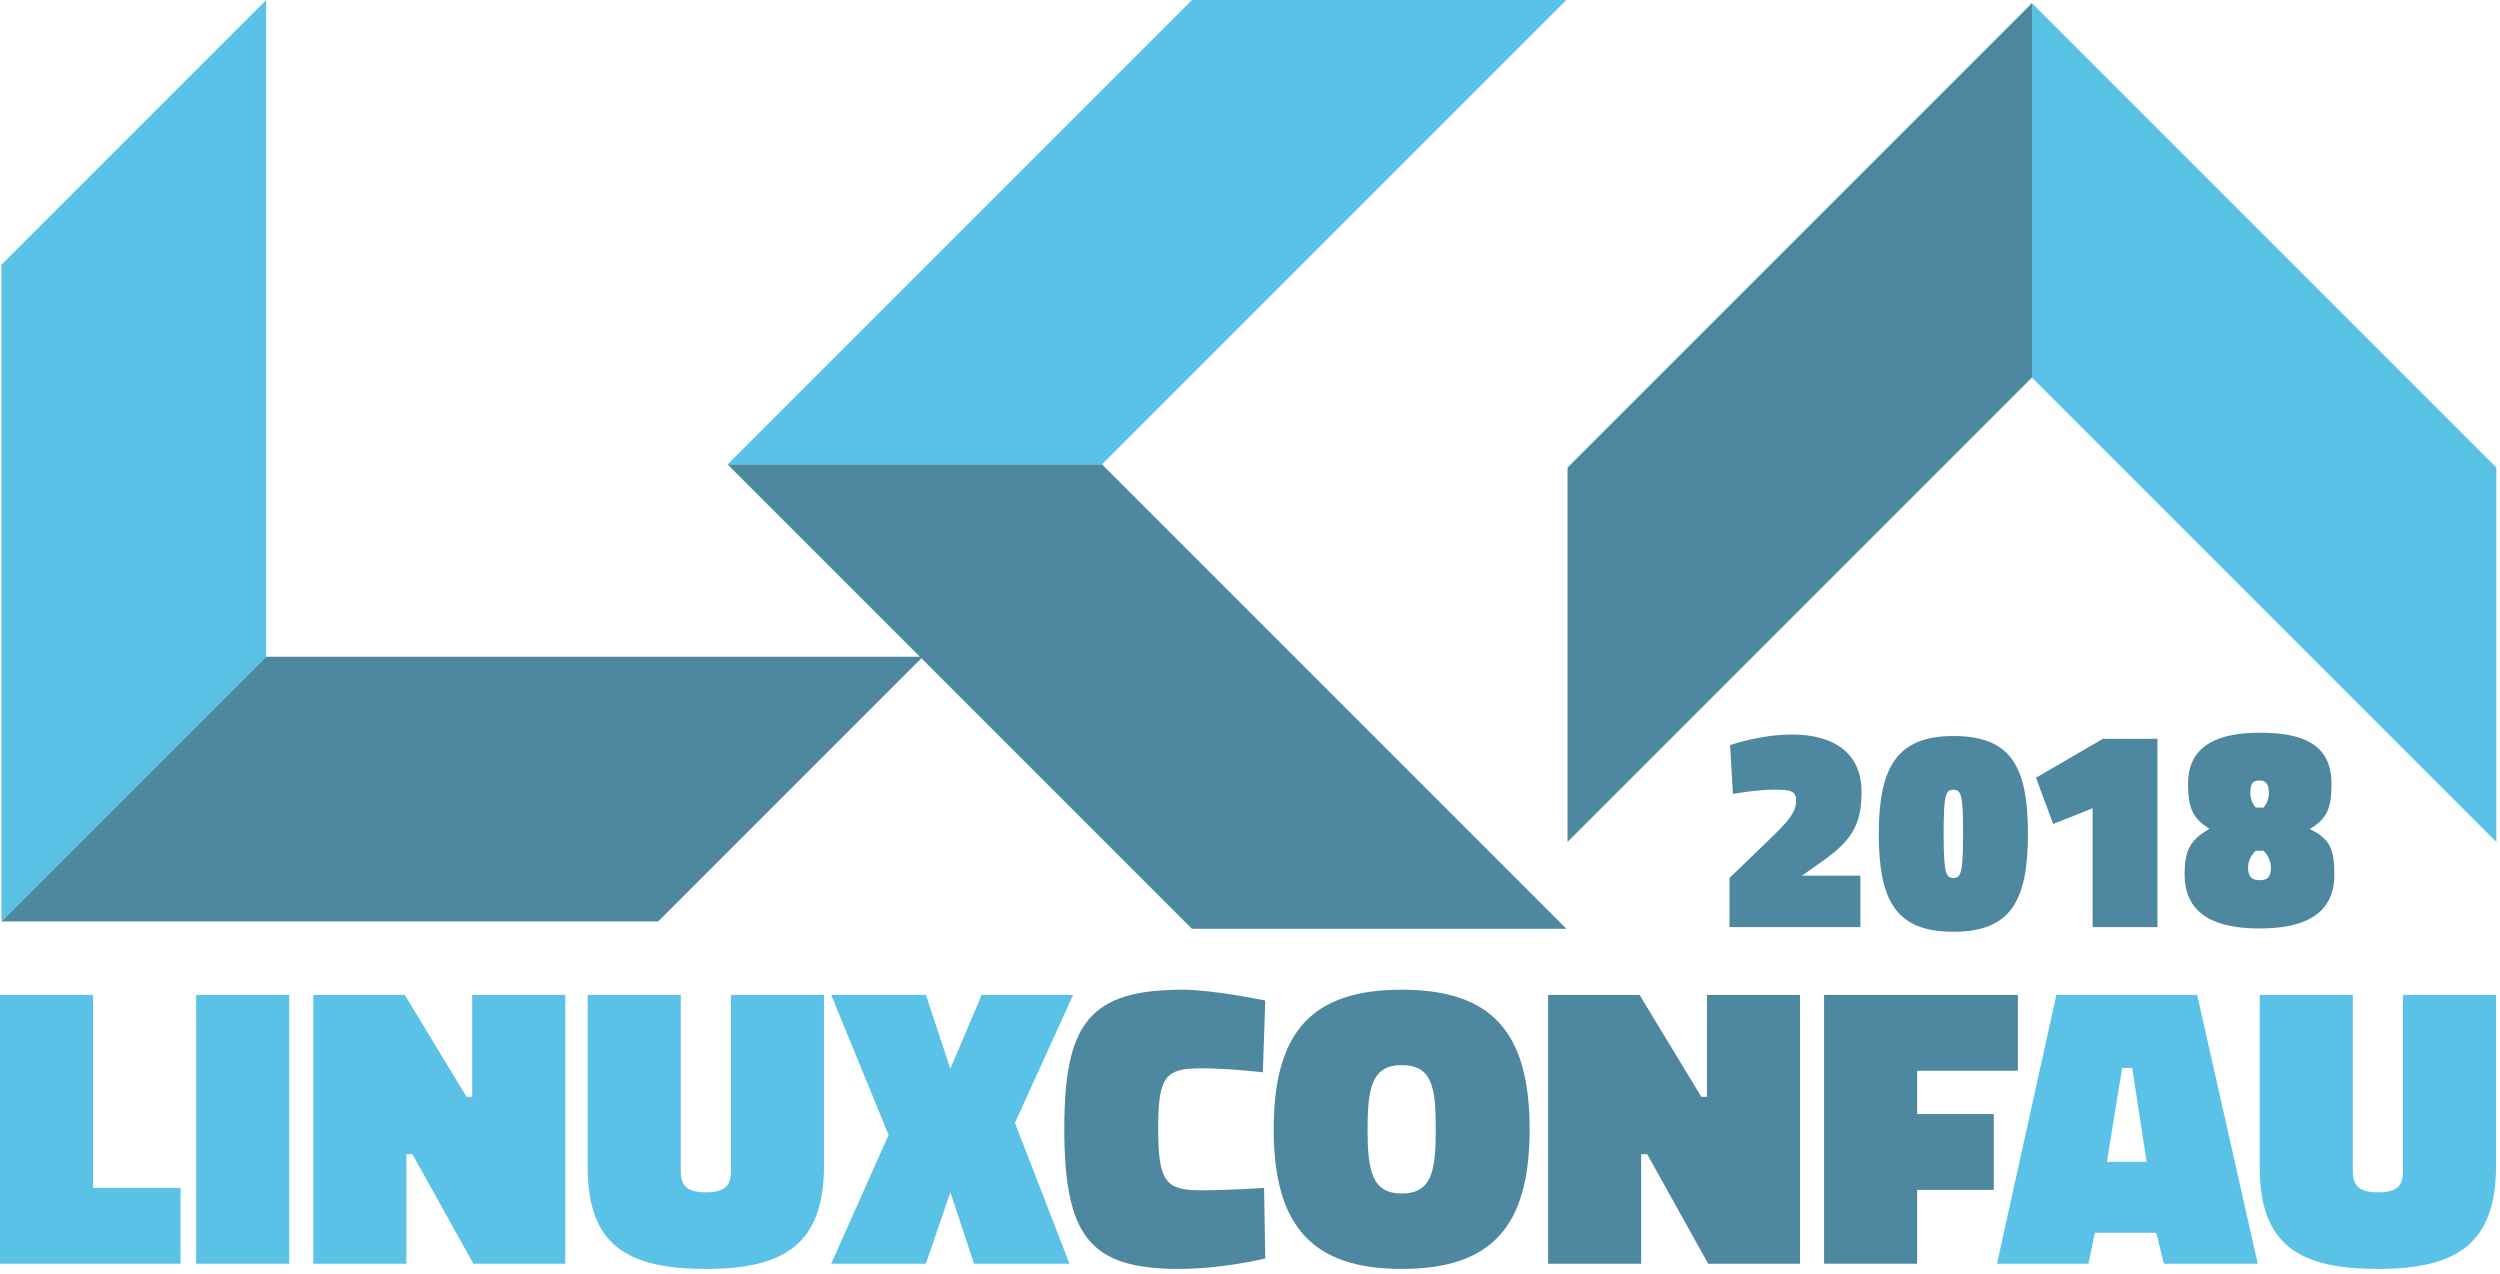 <?xml version="1.0" encoding="UTF-8" standalone="no"?>
<!DOCTYPE svg PUBLIC "-//W3C//DTD SVG 1.1//EN" "http://www.w3.org/Graphics/SVG/1.1/DTD/svg11.dtd">
<svg width="100%" height="100%" viewBox="0 0 318 162" version="1.1" xmlns="http://www.w3.org/2000/svg" xmlns:xlink="http://www.w3.org/1999/xlink" xml:space="preserve" style="fill-rule:evenodd;clip-rule:evenodd;stroke-linejoin:round;stroke-miterlimit:1.414;">
    <g transform="matrix(1,0,0,1,-138.874,-368.79)">
        <path d="M358.868,486.722L358.868,480.47L362.03,477.417C365.411,474.109 367.338,472.583 367.338,470.691C367.338,469.383 366.72,469.237 364.502,469.237C362.176,469.237 359.304,469.783 359.304,469.783L358.941,463.568C358.941,463.568 362.721,462.222 366.829,462.222C372.281,462.222 375.662,464.694 375.662,469.492C375.662,473.672 374.462,475.708 370.5,478.47L368.065,480.179L375.516,480.179L375.516,486.722L358.868,486.722Z" style="fill:rgb(78,135,160);fill-rule:nonzero;"/>
        <path d="M386.106,474.843C386.106,479.714 386.36,480.477 387.342,480.477C388.323,480.477 388.578,479.714 388.578,474.843C388.578,469.972 388.36,469.245 387.342,469.245C386.324,469.245 386.106,469.972 386.106,474.843M396.829,474.843C396.829,483.422 394.611,487.311 387.342,487.311C380.072,487.311 377.854,483.422 377.854,474.843C377.854,466.264 380.254,462.411 387.342,462.411C394.648,462.411 396.829,466.264 396.829,474.843" style="fill:rgb(78,135,160);fill-rule:nonzero;"/>
        <path d="M406.361,462.768L413.304,462.768L413.304,486.723L405.052,486.723L405.052,471.601L400.036,473.6L397.855,467.712L406.361,462.768Z" style="fill:rgb(78,135,160);fill-rule:nonzero;"/>
        <path d="M425.117,469.697C425.117,470.824 425.808,471.515 425.808,471.515L426.789,471.515C426.789,471.515 427.48,470.788 427.48,469.697C427.48,468.643 427.189,468.061 426.244,468.061C425.299,468.061 425.117,468.679 425.117,469.697M427.734,479.148C427.734,477.84 426.789,477.003 426.789,477.003L425.808,477.003C425.808,477.003 424.826,477.803 424.826,479.148C424.826,480.275 425.299,480.748 426.28,480.748C427.262,480.748 427.734,480.384 427.734,479.148M435.441,468.497C435.441,471.551 434.895,472.932 432.678,474.241C435.186,475.477 435.804,476.676 435.804,480.057C435.804,485.473 431.369,486.891 426.28,486.891C421.191,486.891 416.756,485.473 416.756,479.984C416.756,476.676 417.665,475.549 419.919,474.204C417.811,472.932 417.193,471.587 417.193,468.461C417.193,463.554 421.118,461.991 426.28,461.991C431.442,461.991 435.441,463.227 435.441,468.497" style="fill:rgb(78,135,160);fill-rule:nonzero;"/>
        <path d="M139.053,402.466L139.053,486.004L172.729,452.328L172.729,368.79L139.053,402.466Z" style="fill:rgb(91,194,231);fill-rule:nonzero;"/>
        <path d="M172.729,452.328L139.053,486.004L222.591,486.004L256.267,452.328L172.729,452.328Z" style="fill:rgb(78,135,160);fill-rule:nonzero;"/>
        <path d="M290.489,368.791L255.231,404.048L231.419,427.861L279.044,427.861L338.114,368.791L290.489,368.791Z" style="fill:rgb(91,194,231);fill-rule:nonzero;"/>
        <path d="M290.489,486.931L231.419,427.861L279.044,427.861L338.114,486.931L290.489,486.931Z" style="fill:rgb(78,135,160);fill-rule:nonzero;"/>
        <path d="M397.336,369.191L397.336,369.346L397.181,369.191L397.181,416.816L397.336,416.661L397.336,416.816L456.406,475.886L456.406,428.261L397.336,369.191Z" style="fill:rgb(91,194,231);fill-rule:nonzero;"/>
        <path d="M338.266,428.262L397.336,369.192L397.336,416.817L338.266,475.887L338.266,428.262Z" style="fill:rgb(78,135,160);fill-rule:nonzero;"/>
        <path d="M138.874,529.534L138.874,495.345L150.713,495.345L150.713,519.89L161.837,519.89L161.837,529.534L138.874,529.534Z" style="fill:rgb(91,194,231);fill-rule:nonzero;"/>
        <rect x="163.827" y="495.344" width="11.839" height="34.189" style="fill:rgb(91,194,231);fill-rule:nonzero;"/>
        <path d="M178.727,495.344L190.362,495.344L198.22,508.305L198.934,508.305L198.934,495.344L210.773,495.344L210.773,529.533L199.087,529.533L191.331,515.602L190.566,515.602L190.566,529.533L178.727,529.533L178.727,495.344Z" style="fill:rgb(91,194,231);fill-rule:nonzero;"/>
        <path d="M225.468,517.746C225.468,519.685 226.335,520.451 228.683,520.451C231.03,520.451 231.847,519.685 231.847,517.746L231.847,495.344L243.685,495.344L243.685,517.083C243.685,527.033 238.633,530.197 228.683,530.197C218.732,530.197 213.629,527.237 213.629,517.287L213.629,495.344L225.468,495.344L225.468,517.746Z" style="fill:rgb(91,194,231);fill-rule:nonzero;"/>
        <path d="M259.759,504.734L263.739,495.345L275.374,495.345L267.975,511.623L274.915,529.534L262.77,529.534L259.759,520.451L256.646,529.534L244.603,529.534L251.901,513.154L244.603,495.345L256.646,495.345L259.759,504.734Z" style="fill:rgb(91,194,231);fill-rule:nonzero;"/>
        <path d="M299.816,528.87C299.816,528.87 294.407,530.197 288.845,530.197C277.618,530.197 274.251,526.216 274.251,512.337C274.251,498.865 277.516,494.681 289.355,494.681C293.182,494.681 299.816,496.058 299.816,496.058L299.51,505.193C299.51,505.193 295.325,504.682 291.702,504.682C287.161,504.682 286.191,505.601 286.191,512.337C286.191,519.226 287.212,520.195 291.702,520.195C295.325,520.195 299.663,519.889 299.663,519.889L299.816,528.87Z" style="fill:rgb(78,135,160);fill-rule:nonzero;"/>
        <path d="M321.503,512.439C321.503,507.183 321.095,504.274 317.166,504.274C313.389,504.274 312.828,507.183 312.828,512.439C312.828,517.695 313.389,520.604 317.166,520.604C321.044,520.604 321.503,517.644 321.503,512.439M300.887,512.439C300.887,499.988 305.786,494.681 317.166,494.681C328.545,494.681 333.444,499.988 333.444,512.439C333.444,524.89 328.545,530.197 317.166,530.197C305.939,530.197 300.887,524.89 300.887,512.439" style="fill:rgb(78,135,160);fill-rule:nonzero;"/>
        <path d="M335.791,495.344L347.426,495.344L355.284,508.305L355.998,508.305L355.998,495.344L367.837,495.344L367.837,529.533L356.152,529.533L348.395,515.602L347.63,515.602L347.63,529.533L335.791,529.533L335.791,495.344Z" style="fill:rgb(78,135,160);fill-rule:nonzero;"/>
        <path d="M370.898,495.344L395.545,495.344L395.545,504.988L382.737,504.988L382.737,510.5L392.483,510.5L392.483,520.144L382.737,520.144L382.737,529.533L370.898,529.533L370.898,495.344Z" style="fill:rgb(78,135,160);fill-rule:nonzero;"/>
        <path d="M406.873,516.572L411.925,516.572L410.088,504.631L408.812,504.631L406.873,516.572ZM400.443,495.344L418.354,495.344L426.06,529.533L414.119,529.533L413.15,525.604L405.342,525.604L404.526,529.533L392.891,529.533L400.443,495.344Z" style="fill:rgb(91,194,231);fill-rule:nonzero;"/>
        <path d="M438.153,517.746C438.153,519.685 439.021,520.451 441.368,520.451C443.715,520.451 444.532,519.685 444.532,517.746L444.532,495.344L456.37,495.344L456.37,517.083C456.37,527.033 451.318,530.197 441.368,530.197C431.417,530.197 426.314,527.237 426.314,517.287L426.314,495.344L438.153,495.344L438.153,517.746Z" style="fill:rgb(91,194,231);fill-rule:nonzero;"/>
    </g>
</svg>
